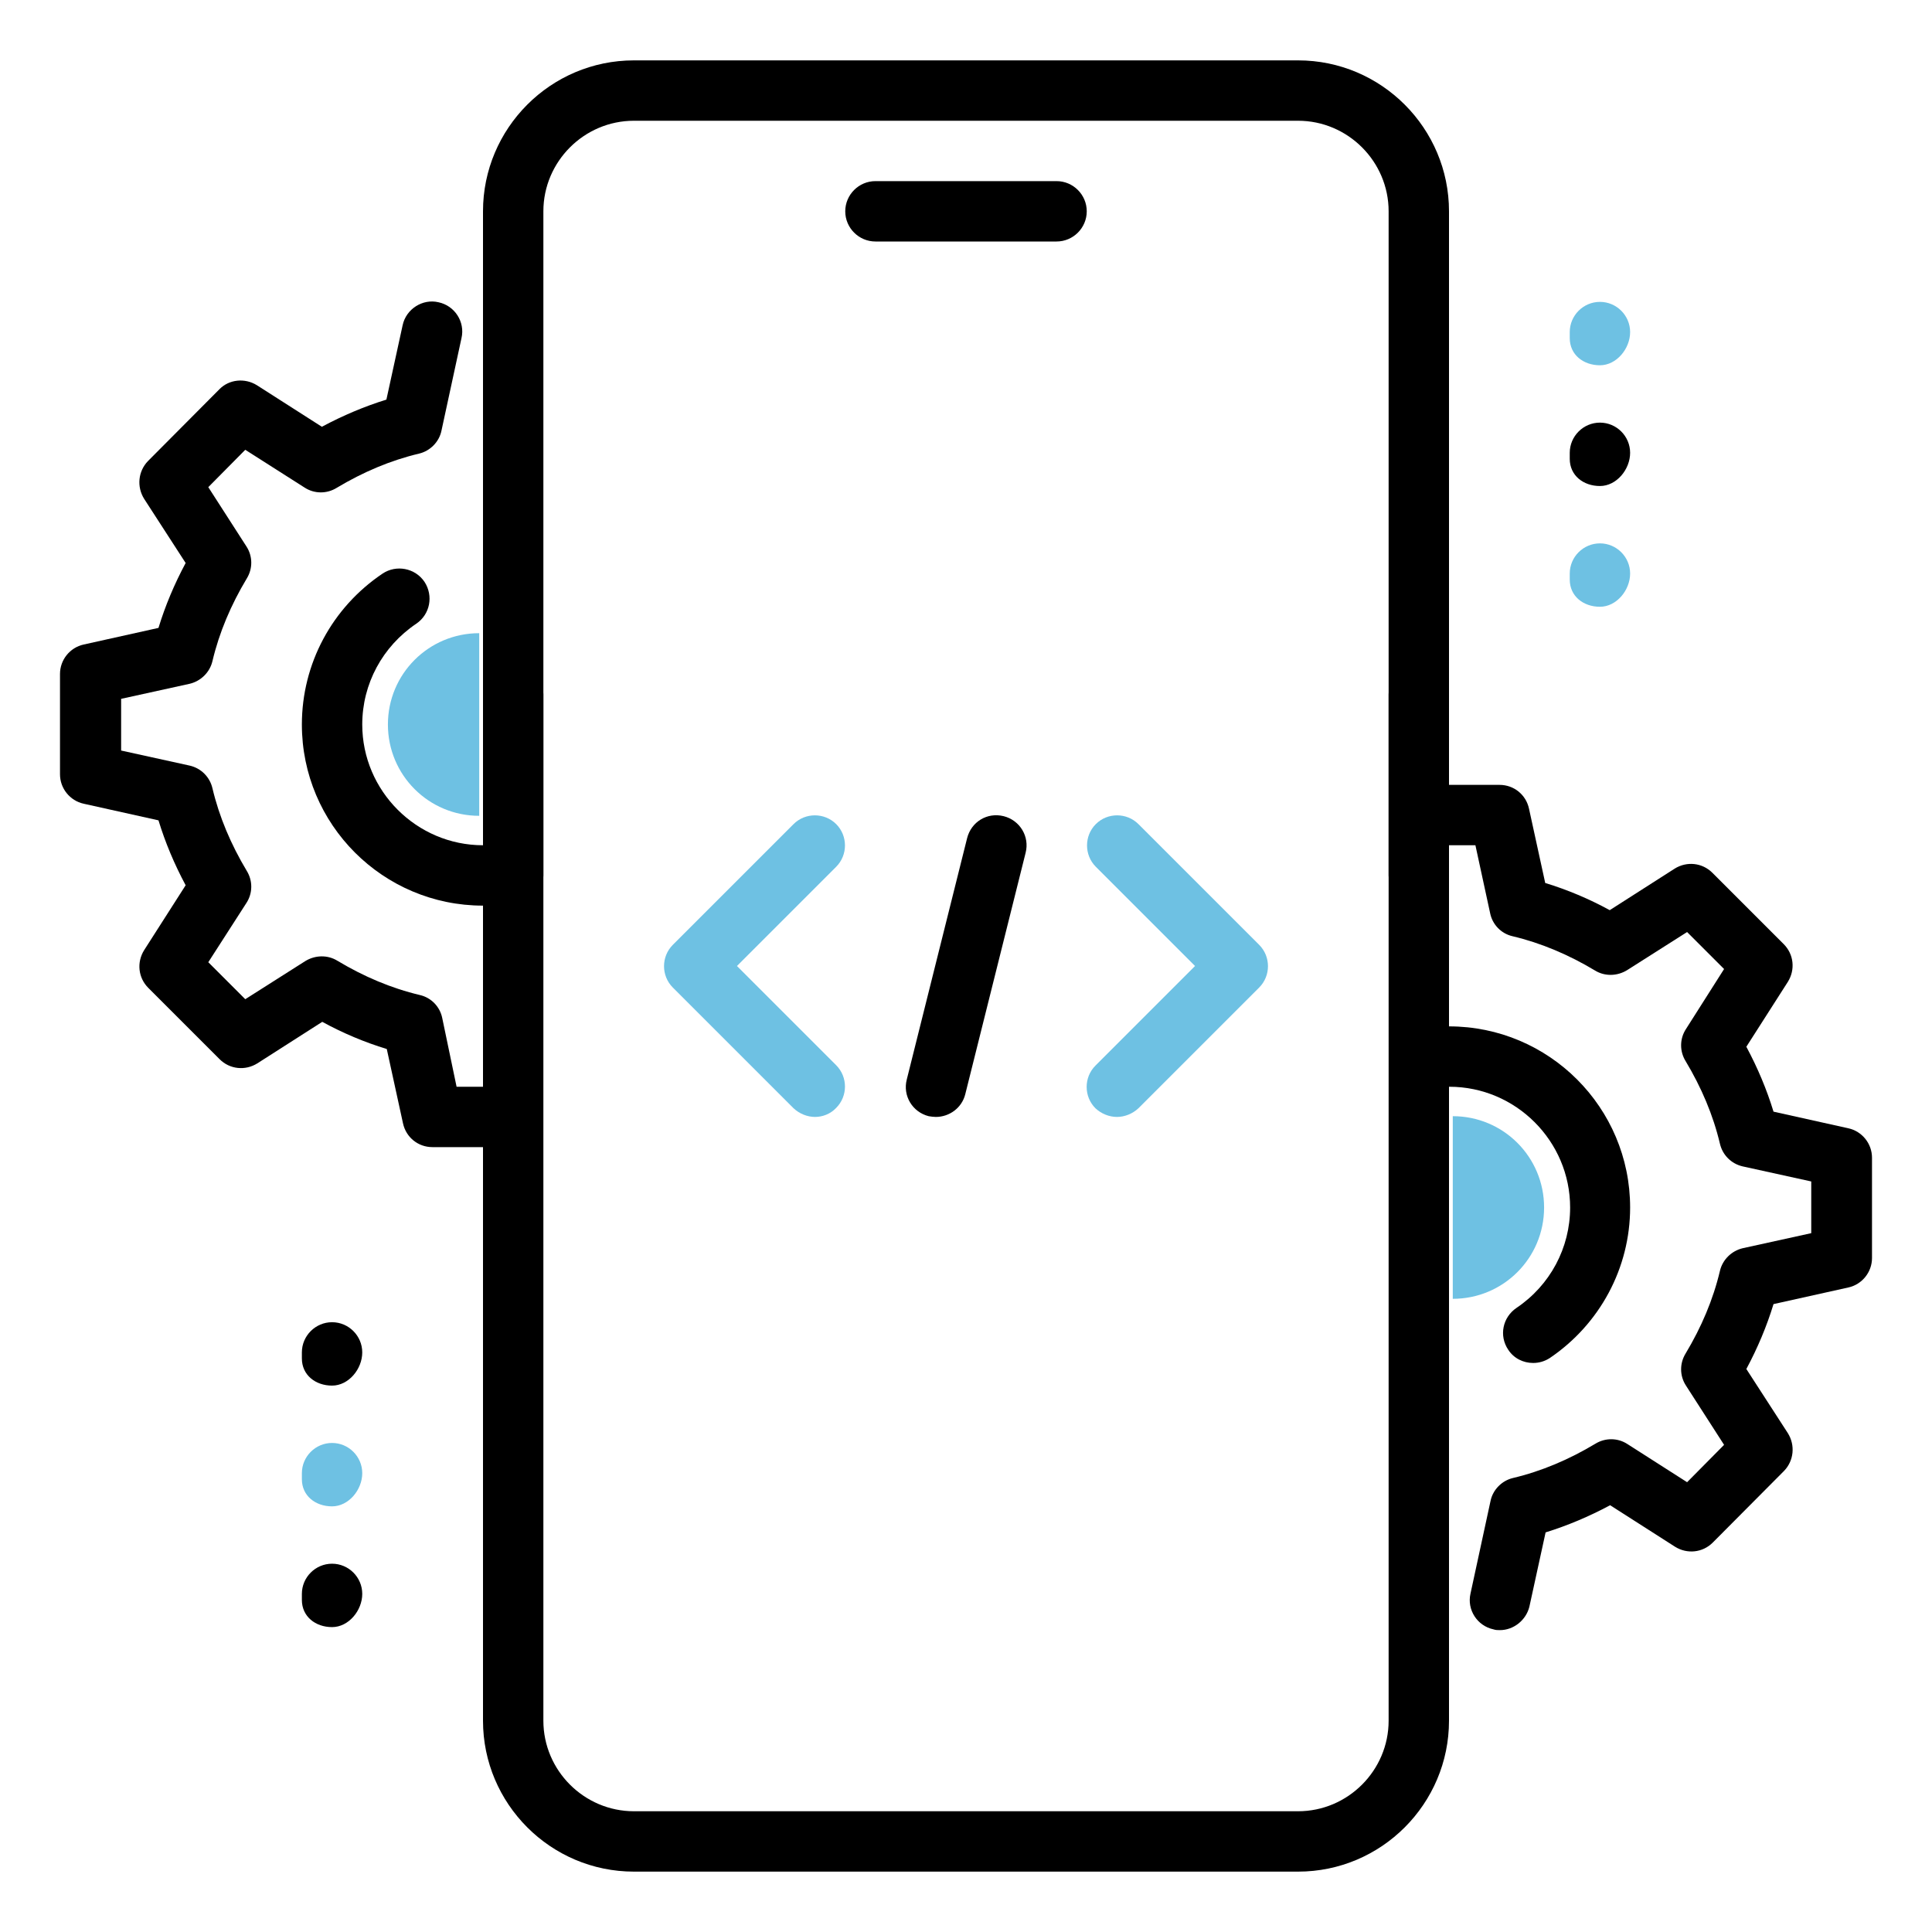 <svg xmlns="http://www.w3.org/2000/svg" xmlns:xlink="http://www.w3.org/1999/xlink" id="_x3C_Layer_x3E_" x="0px" y="0px" viewBox="0 0 512 512" style="enable-background:new 0 0 512 512;" xml:space="preserve"><style type="text/css">	.st0{fill:#6EC1E3;}</style><g id="Code_x2C__coding_x2C__mobile_x2C__development">	<g id="XMLID_1809_">		<g id="XMLID_1832_">			<g>				<g>					<path d="M280,64h-48c-4.4,0-8-3.6-8-8s3.6-8,8-8h48c4.4,0,8,3.6,8,8S284.4,64,280,64z"></path>				</g>			</g>		</g>		<g id="XMLID_1831_">			<g>				<g>					<path d="M344,496H168c-22.1,0-40-18-40-40V184c0-4.4,3.6-8,8-8s8,3.6,8,8v272c0,13.2,10.8,24,24,24h176c13.2,0,24-10.8,24-24      V184c0-4.4,3.6-8,8-8s8,3.6,8,8v272C384,478,366.1,496,344,496z"></path>				</g>			</g>		</g>		<g id="XMLID_1830_">			<g>				<g>					<path d="M376,240c-4.4,0-8-3.6-8-8V56c0-13.2-10.8-24-24-24H168c-13.2,0-24,10.8-24,24v176c0,4.4-3.6,8-8,8s-8-3.6-8-8V56      c0-22,17.9-40,40-40h176c22.1,0,40,18,40,40v176C384,236.4,380.4,240,376,240z"></path>				</g>			</g>		</g>		<g id="XMLID_1816_">			<g id="XMLID_1824_">				<g>					<g>						<path class="st0" d="M424,96.8c-4.4,0-8-2.8-8-7.2V88c0-4.4,3.6-8,8-8s8,3.6,8,8S428.4,96.8,424,96.8z"></path>					</g>				</g>			</g>			<g id="XMLID_1818_">				<g>					<g>						<path d="M424,128.8c-4.4,0-8-2.8-8-7.2V120c0-4.4,3.6-8,8-8s8,3.6,8,8S428.4,128.8,424,128.8z"></path>					</g>				</g>			</g>			<g id="XMLID_1817_">				<g>					<g>						<path class="st0" d="M424,160.8c-4.4,0-8-2.8-8-7.2V152c0-4.4,3.6-8,8-8s8,3.6,8,8S428.4,160.8,424,160.8z"></path>					</g>				</g>			</g>		</g>		<g id="XMLID_1820_">			<g id="XMLID_1823_">				<g>					<g>						<path d="M88,367.2c-4.4,0-8-2.8-8-7.2v-1.6c0-4.4,3.6-8,8-8s8,3.6,8,8S92.4,367.2,88,367.2L88,367.2z"></path>					</g>				</g>			</g>			<g id="XMLID_1822_">				<g>					<g>						<path class="st0" d="M88,399.2c-4.4,0-8-2.8-8-7.2v-1.6c0-4.4,3.6-8,8-8s8,3.6,8,8S92.4,399.2,88,399.2L88,399.2z"></path>					</g>				</g>			</g>			<g id="XMLID_1821_">				<g>					<g>						<path d="M88,431.2c-4.4,0-8-2.8-8-7.2v-1.6c0-4.4,3.6-8,8-8s8,3.6,8,8S92.4,431.2,88,431.2L88,431.2z"></path>					</g>				</g>			</g>		</g>		<g id="XMLID_1815_">			<g>				<g>					<path d="M397.5,432c-0.6,0-1.1,0-1.7-0.2c-4.3-0.9-7.1-5.2-6.1-9.5l5.3-24.5c0.6-3,3-5.4,5.9-6.1c7.6-1.8,14.9-4.9,21.9-9.1      c2.6-1.6,5.9-1.6,8.5,0.1l15.8,10.1l9.8-9.9l-10.1-15.7c-1.7-2.6-1.7-5.9-0.1-8.5c4.2-7,7.3-14.3,9.1-21.9c0.7-3,3.1-5.3,6-6      l18.2-4v-13.7l-18.2-4c-3-0.7-5.3-3-6-6c-1.8-7.6-4.9-14.9-9.1-21.9c-1.6-2.6-1.6-5.9,0.1-8.5l10.1-15.9l-9.8-9.8l-15.9,10.1      c-2.6,1.6-5.9,1.7-8.5,0.1c-7-4.2-14.3-7.3-21.9-9.1c-3-0.7-5.3-3.1-5.9-6.1L391,224h-7c-4.4,0-8-3.6-8-8s3.6-8,8-8h13.4      c3.8,0,7,2.6,7.8,6.3l4.3,19.7c5.9,1.8,11.6,4.2,17.1,7.2l17.2-11c3.2-2,7.3-1.6,10,1.1l18.9,18.9c2.7,2.7,3.1,6.8,1.1,10      l-11,17.2c3,5.6,5.4,11.3,7.2,17.2l19.8,4.4c3.7,0.8,6.3,4.1,6.3,7.8v26.6c0,3.7-2.6,7-6.3,7.8l-19.8,4.4      c-1.8,5.9-4.2,11.6-7.2,17.2l11,17c2,3.2,1.6,7.3-1,10l-18.9,19c-2.7,2.7-6.8,3.1-10,1.1l-17.2-11c-5.6,3-11.3,5.4-17.1,7.2      l-4.3,19.7C404.4,429.4,401.1,432,397.5,432L397.5,432z"></path>				</g>			</g>		</g>		<g id="XMLID_1810_">			<g>				<g>					<path d="M406.3,361.2c-2.6,0-5.1-1.2-6.6-3.5c-2.5-3.7-1.5-8.6,2.2-11.1c8.9-6,14.2-15.9,14.2-26.6c0-17.6-14.4-32-32-32      c-2.2,0-4.3,0.2-6.4,0.6c-4.3,0.9-8.6-1.9-9.5-6.2c-0.9-4.3,1.9-8.6,6.2-9.4c3.1-0.6,6.4-1,9.6-1c26.5,0,48,21.5,48,48      c0,16-8,30.9-21.3,39.9C409.3,360.8,407.8,361.2,406.3,361.2L406.3,361.2z"></path>				</g>			</g>		</g>		<g id="XMLID_1293_">			<g>				<g>					<path d="M128,240c-26.5,0-48-21.5-48-48c0-16.1,8-31,21.4-40c3.6-2.4,8.6-1.5,11.1,2.2c2.4,3.7,1.5,8.6-2.2,11.1      c-8.9,6-14.3,15.9-14.3,26.7c0,17.6,14.4,32,32,32c2.1,0,4.3-0.2,6.3-0.6c4.2-0.9,8.5,1.9,9.4,6.3c0.9,4.3-1.9,8.5-6.3,9.4      C134.4,239.7,131.2,240,128,240L128,240z"></path>				</g>			</g>		</g>		<g id="XMLID_1811_">			<g>				<g>					<path d="M128,304h-13.4c-3.8,0-7-2.6-7.8-6.3l-4.3-19.7c-5.9-1.8-11.6-4.2-17.1-7.2l-17.2,11c-3.2,2-7.3,1.6-10-1.1l-18.9-18.9      c-2.7-2.7-3.1-6.8-1.1-10l11-17.2c-3-5.6-5.4-11.3-7.2-17.2l-19.8-4.4c-3.7-0.8-6.3-4.1-6.3-7.8v-26.6c0-3.7,2.6-7,6.3-7.8      l19.8-4.4c1.8-5.9,4.2-11.6,7.2-17.2l-11-17c-2-3.2-1.6-7.3,1-10l18.9-19c2.6-2.7,6.8-3.1,10-1.1l17.2,11      c5.6-3,11.3-5.4,17.1-7.2l4.3-19.7c0.9-4.3,5.3-7.1,9.5-6.1c4.3,0.9,7.1,5.2,6.1,9.5l-5.3,24.5c-0.6,3-3,5.4-5.9,6.1      c-7.6,1.8-14.9,4.9-21.9,9.1c-2.6,1.6-5.9,1.6-8.5-0.1L65,119.2l-9.8,9.9l10.1,15.7c1.7,2.6,1.7,5.9,0.1,8.5      c-4.2,7-7.3,14.3-9.1,21.9c-0.7,3-3.1,5.3-6,6l-18.2,4v13.7l18.2,4c3,0.7,5.3,3,6,6c1.8,7.6,4.9,14.9,9.1,21.9      c1.6,2.6,1.6,5.9-0.1,8.5L55.2,255l9.8,9.8l15.9-10.1c2.6-1.6,5.9-1.7,8.5-0.1c7,4.2,14.3,7.3,21.9,9.1c3,0.7,5.3,3.1,5.9,6.1      L121,288h7c4.4,0,8,3.6,8,8S132.4,304,128,304L128,304z"></path>				</g>			</g>		</g>		<g id="XMLID_1813_">			<g id="XMLID_1890_">				<g>					<g>						<path d="M248,296c-0.6,0-1.3-0.1-1.9-0.2c-4.3-1.1-6.9-5.4-5.8-9.7l16-64c1.1-4.3,5.3-6.9,9.7-5.8c4.3,1.1,6.9,5.4,5.8,9.7       l-16,64C254.9,293.6,251.6,296,248,296L248,296z"></path>					</g>				</g>			</g>			<g id="XMLID_1888_">				<g>					<g>						<path class="st0" d="M296,296c-2,0-4.1-0.8-5.7-2.3c-3.1-3.1-3.1-8.2,0-11.3l26.4-26.4l-26.3-26.3c-3.1-3.1-3.1-8.2,0-11.3       s8.2-3.1,11.3,0l32,32c3.1,3.1,3.1,8.2,0,11.3l-32,32C300.1,295.2,298,296,296,296z"></path>					</g>				</g>			</g>			<g id="XMLID_1887_">				<g>					<g>						<path class="st0" d="M216,296c-2,0-4.1-0.8-5.7-2.3l-32-32c-3.1-3.1-3.1-8.2,0-11.3l32-32c3.1-3.1,8.2-3.1,11.3,0       s3.1,8.2,0,11.3L195.3,256l26.3,26.3c3.1,3.1,3.1,8.2,0,11.3C220.1,295.2,218,296,216,296z"></path>					</g>				</g>			</g>		</g>	</g></g><path class="st0" d="M102.8,192c0,13.4,10.8,24.2,24.2,24.2v-48.4C113.6,167.8,102.8,178.6,102.8,192z"></path><path class="st0" d="M409.2,320c0,13.4-10.8,24.2-24.2,24.2v-48.4C398.4,295.8,409.2,306.6,409.2,320z"></path></svg>